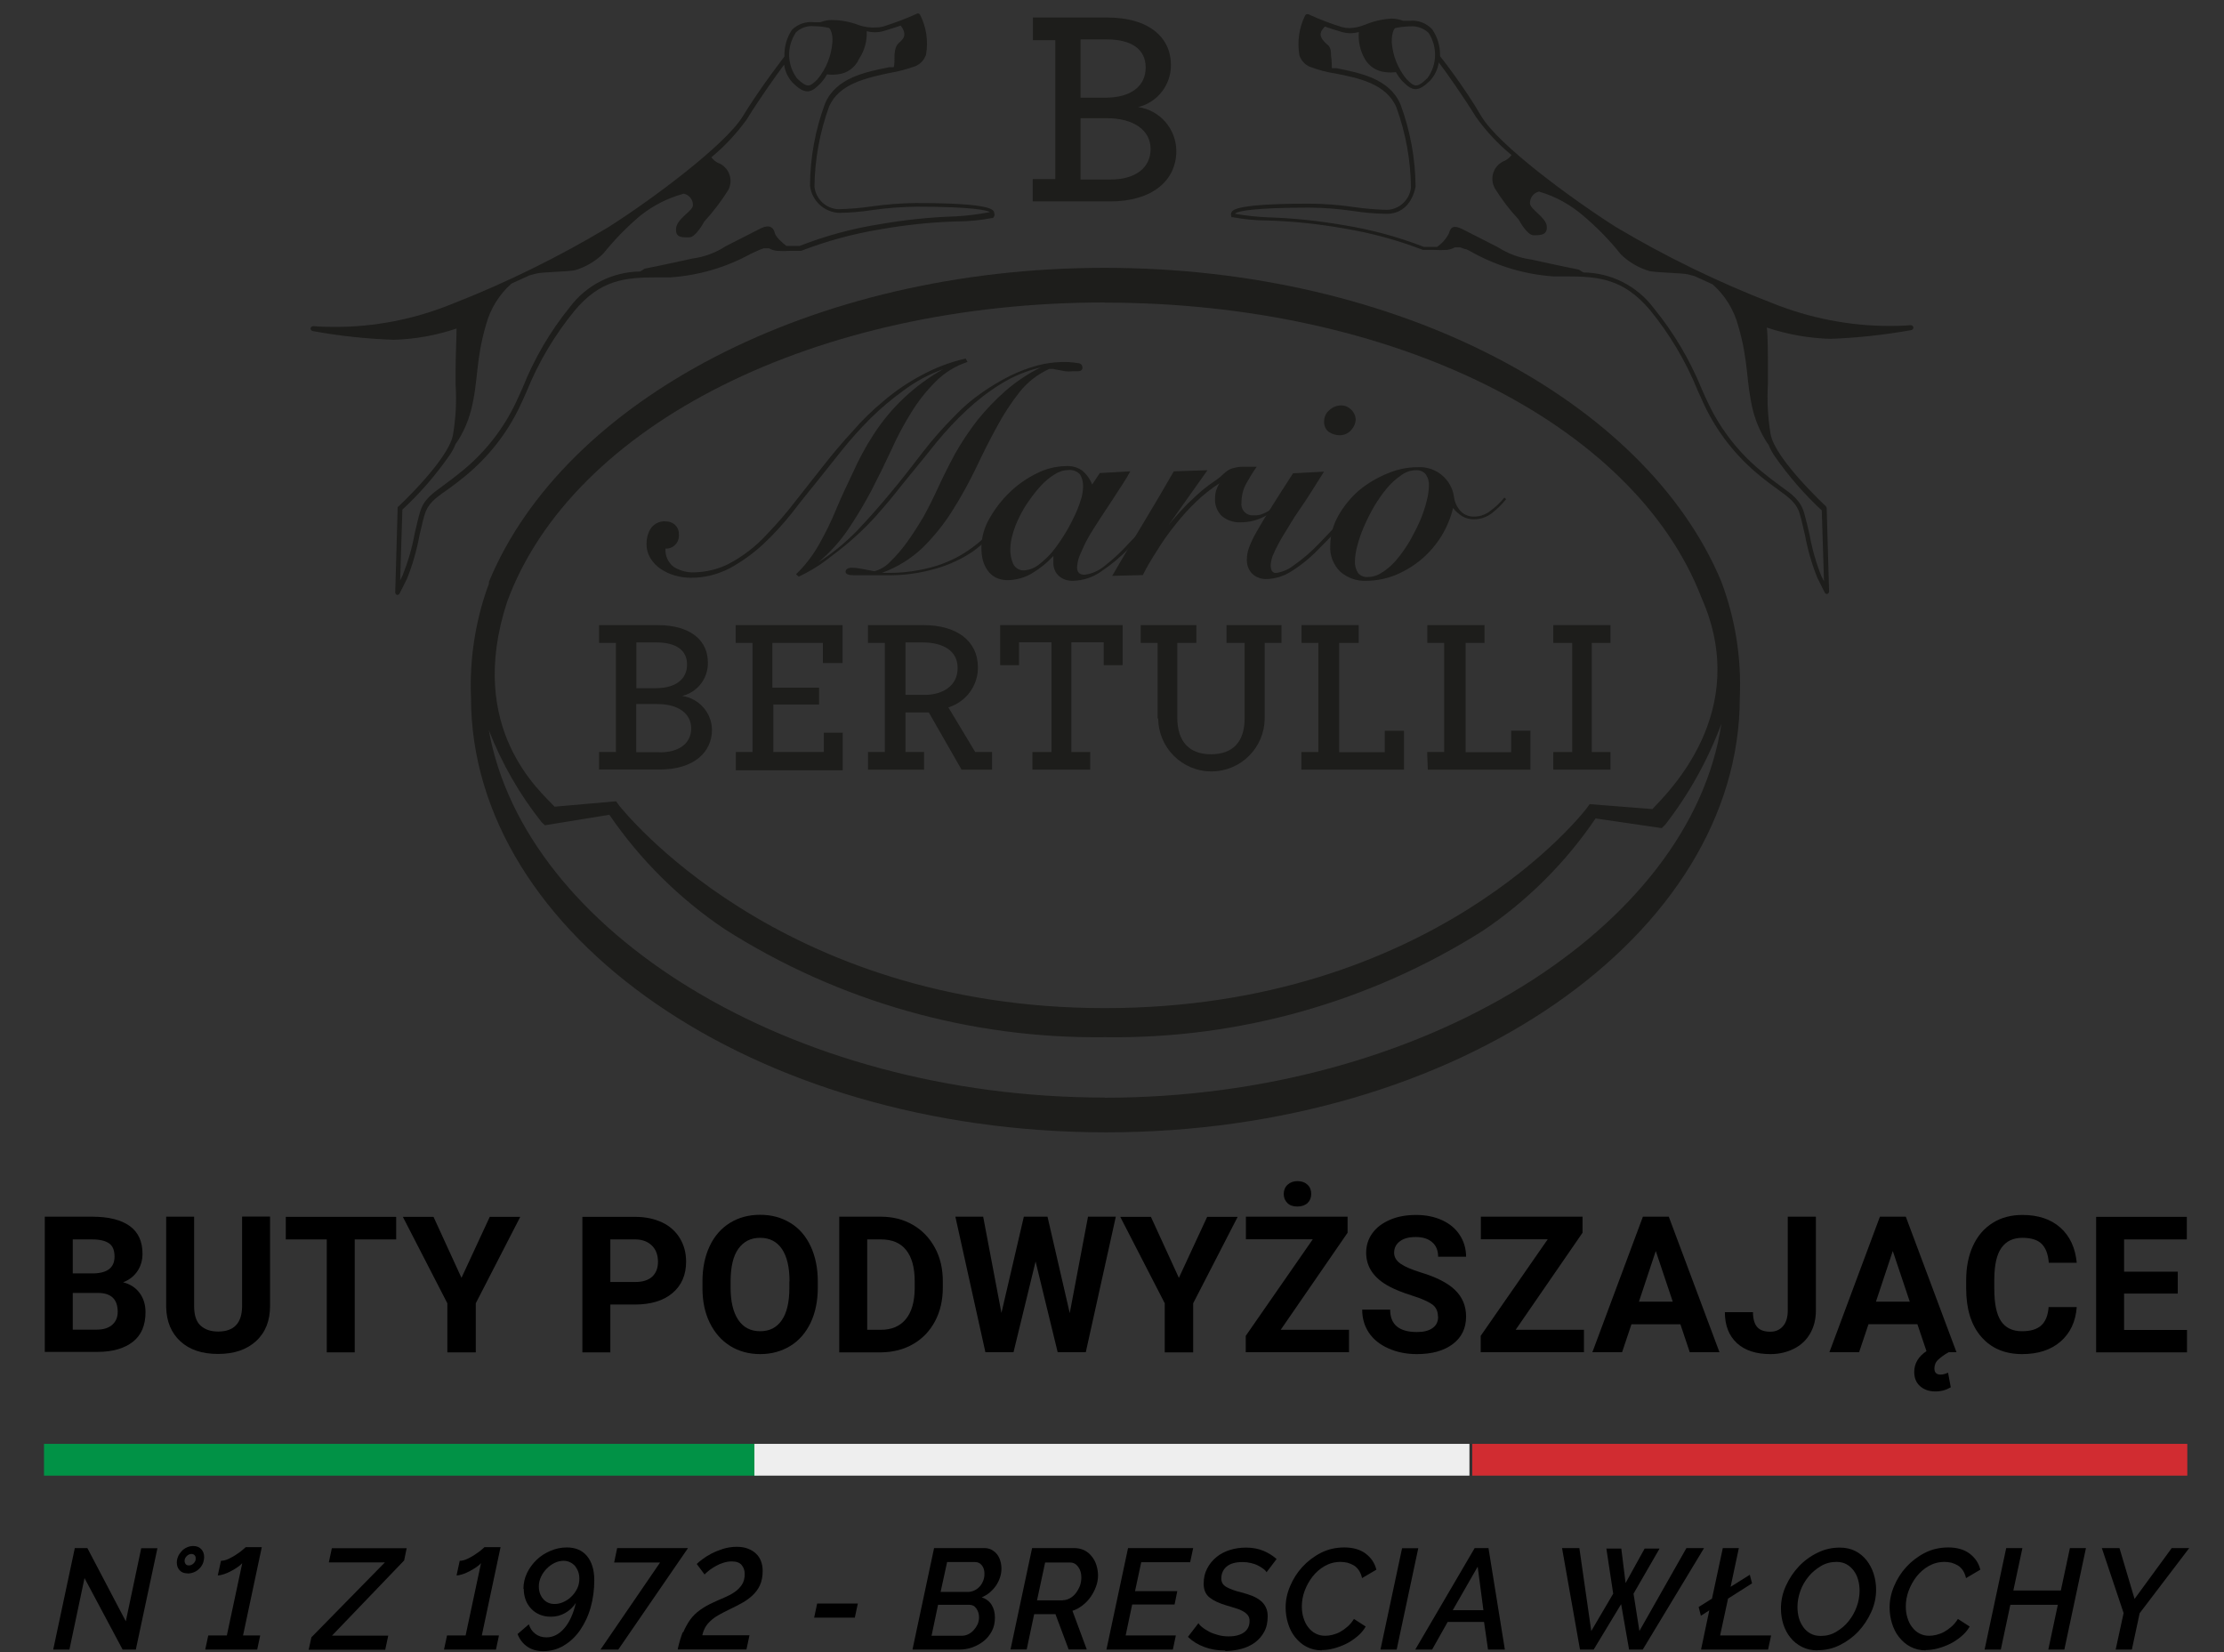 <?xml version="1.0" encoding="UTF-8"?><svg id="Calque_1" xmlns="http://www.w3.org/2000/svg" viewBox="0 0 140 104"><rect x="0" y="0" width="140" height="104" fill="#333333" stroke="none"/><defs><style>.cls-1{fill:#1d1d1b;}.cls-2{stroke:#019246;}.cls-2,.cls-3,.cls-4{fill:none;stroke-miterlimit:10;stroke-width:2px;}.cls-3{stroke:#d12c31;}.cls-4{stroke:#eee;}</style></defs><path class="cls-1" d="m62.58,13.35c-.07-.17-.27-.57-4.95-.57-.94.01-1.88.09-2.81.22-.67.1-1.35.15-2.04.17-.78-.03-1.42-.63-1.51-1.41.02-1.72.33-3.43.92-5.05.63-1.46,2.4-1.81,3.82-2.12.56-.09,1.1-.24,1.63-.43.31-.14.54-.39.65-.71.16-.86.02-1.75-.37-2.52-.04-.07-.13-.11-.2-.07-.69.32-1.4.58-2.12.81-.15.04-.31.06-.47.06h0c-.35.02-.7-.03-1.04-.14-.55-.21-1.14-.33-1.74-.33-.24,0-.48.05-.71.14h-.39c-.51-.06-1.03.11-1.4.48-.33.5-.49,1.08-.47,1.68,0,0-1.54,1.98-2.62,3.76-1.08,1.78-5.71,5.24-8.48,6.99-3.14,1.88-6.43,3.5-9.84,4.83-2.36.96-4.88,1.45-7.42,1.44-.8,0-1.29-.05-1.29-.05-.09,0-.16.05-.18.14,0,.08.05.15.13.17,1.69.31,3.4.49,5.11.55,1.35-.04,2.68-.28,3.95-.71,0,.51-.06,1.76-.06,2.67v.87c.07,1.06.01,2.13-.17,3.18-.31,1.58-3.45,4.51-3.48,4.53,0,.04,0,.08,0,.12l-.15,5.24c0,.07.04.14.12.16h0c.06,0,.12-.03.15-.08l.47-.94c.35-.87.61-1.78.78-2.7.12-.49.21-.94.32-1.3.2-.71.66-1.06,1.4-1.57.35-.25.74-.54,1.21-.93,1.44-1.19,2.6-2.67,3.4-4.36.15-.31.29-.63.43-.95.74-1.82,1.75-3.52,2.99-5.04,1.64-1.97,3.18-2.12,5.24-2.12h.82c1.76-.12,3.47-.62,5.01-1.46.24-.12.45-.21.59-.27l.27-.1h.33c.15.09.32.14.5.16.28.02.57.02.85,0h.67c1.61-.62,3.27-1.07,4.97-1.35,1.58-.28,3.18-.45,4.78-.5.75,0,1.5-.07,2.24-.21.02,0,.05,0,.07,0,.11-.08.15-.23.08-.35Zm-12.5-11.29c.31-.31.75-.46,1.19-.41.31,0,.62.04.92.11,0,0,.25.22.21.88-.06.86-.39,1.69-.94,2.35-.27.27-.43.39-.59.39s-.39-.14-.7-.45c-.63-.84-.66-1.99-.08-2.87Zm10.09,11.56c-1.62.05-3.24.22-4.83.5-1.71.27-3.39.73-5,1.36h-.84c-.25-.2-.68-.56-.74-.85s-.32-.52-.84-.27l-2.24,1.14c-.64.42-1.36.68-2.12.78-1.61.36-2.97.63-2.97.63l-.29.18c-1.74.02-3.37.84-4.42,2.23-1.25,1.54-2.26,3.27-2.99,5.11-.15.33-.29.65-.43.94-.78,1.64-1.92,3.09-3.32,4.24-.46.38-.85.67-1.19.92-.77.56-1.29.92-1.52,1.74-.11.37-.21.83-.33,1.33-.16.9-.42,1.78-.76,2.63l-.15.31.14-4.46c1.1-1.02,2.08-2.15,2.94-3.38.18-.25.33-.52.43-.81v.06c.05-.13.1-.26.14-.39-.03.11-.06.22-.11.33.42-.63.73-1.33.92-2.06.48-1.88.27-3.07.94-5.37.27-1.01.83-1.92,1.61-2.61l1.14-.52.42-.11c.41-.1,1.66-.1,2.4-.2.69-.2,1.31-.56,1.82-1.06.69-.86,1.47-1.66,2.31-2.37.81-.65,1.75-1.13,2.76-1.4.34.08.58.38.57.73,0,.36-1,.83-1.06,1.45s.41.57.83.57.94-.99.94-.99c.56-.61,1.07-1.28,1.51-1.98.32-.59.1-1.33-.49-1.65-.04-.02-.09-.05-.14-.06-.17-.08-.32-.21-.43-.36.84-.69,1.58-1.49,2.22-2.37.84-1.37,1.91-2.85,2.36-3.46.06.43.25.83.54,1.14.38.37.66.54.92.54h0c.3,0,.53-.21.82-.49.16-.18.31-.37.42-.58.22.03.44.03.66,0,.6-.05,1.12-.43,1.36-.98.34-.51.51-1.12.48-1.74.17.05.35.07.53.07h0c.19,0,.37-.03.55-.08.35-.11.71-.22,1.06-.34.13.17.36.53.13.84s-.47.27-.52,1c0,.36,0,.61-.05.78h-.28c-1.49.3-3.35.66-4.04,2.28-.62,1.66-.94,3.41-.95,5.18.11.94.88,1.66,1.82,1.71.71-.01,1.42-.07,2.12-.18.92-.13,1.85-.2,2.78-.21,3.55,0,4.41.23,4.61.34-.71.14-1.44.23-2.16.27Z"/><path class="cls-1" d="m77.51,13.67s.05,0,.07,0c.74.14,1.49.21,2.24.21,1.6.05,3.2.22,4.78.5,1.7.28,3.36.73,4.97,1.35h.67c.28.02.57.02.85,0,.17-.02.34-.07.49-.16h.34l.27.1c.15,0,.35.15.59.27,1.55.84,3.26,1.34,5.01,1.46h.84c2.02,0,3.59.16,5.24,2.12,1.24,1.52,2.25,3.22,2.99,5.04.15.33.29.65.43.95.8,1.68,1.96,3.17,3.4,4.36.47.39.86.68,1.21.93.74.54,1.2.86,1.4,1.57.11.36.2.82.32,1.3.17.92.43,1.83.78,2.7l.47.94c.03.05.09.09.15.08h0c.07-.02.12-.09.12-.16l-.15-5.24s-.02-.08-.05-.12c0,0-3.18-2.95-3.48-4.53-.18-1.05-.23-2.12-.17-3.18v-.87c0-.91,0-2.12-.07-2.67,1.29.43,2.63.67,3.99.71,1.71-.06,3.42-.25,5.11-.55.08-.02.13-.09.13-.17-.02-.09-.09-.14-.18-.14,0,0-.5.05-1.29.05-2.54,0-5.06-.49-7.42-1.44-3.41-1.32-6.7-2.92-9.84-4.79-2.76-1.75-7.42-5.17-8.48-6.99s-2.55-3.73-2.59-3.76c.02-.6-.15-1.19-.49-1.69-.37-.4-.9-.6-1.44-.54h-.39c-.23-.09-.47-.13-.71-.14-.58.03-1.16.16-1.7.39-.31.12-.63.2-.96.21h0c-.16,0-.31-.02-.47-.06-.72-.22-1.43-.49-2.12-.81-.08-.03-.17,0-.21.07-.39.78-.51,1.67-.36,2.52.11.32.34.58.65.71.53.2,1.08.35,1.63.43,1.42.28,3.18.63,3.82,2.12.59,1.62.9,3.32.92,5.05-.08.78-.72,1.38-1.51,1.41-.68-.02-1.36-.07-2.04-.17-.93-.14-1.87-.21-2.81-.22-4.69,0-4.88.4-4.95.57-.03.08-.03.17.01.24Zm12.33-8.74c-.31.31-.53.45-.7.45s-.33-.13-.59-.39c-.55-.66-.88-1.48-.94-2.34,0-.66.17-.85.21-.88.3-.07.61-.1.92-.11.44-.04.87.11,1.19.41.57.88.54,2.02-.08,2.86Zm-12.05,8.48c.2-.11,1.06-.34,4.61-.34.93,0,1.85.08,2.77.21.7.11,1.41.17,2.12.18,1.58,0,1.81-1.69,1.82-1.71-.01-1.77-.34-3.53-.95-5.18-.69-1.62-2.54-1.98-4.04-2.28h-.28c0-.17,0-.42-.05-.78,0-.73-.2-.57-.52-1s0-.67.13-.84c.32.12.68.23,1.06.34.18.05.36.08.55.08h0c.18,0,.36-.03.53-.07-.05.58.08,1.17.37,1.68.27.48.76.79,1.3.84.22.03.44.03.66,0,.12.21.26.41.42.58.29.28.52.49.82.49h0c.27,0,.54-.17.92-.54.29-.32.48-.72.54-1.14.46.6,1.53,2.12,2.36,3.46.63.88,1.38,1.68,2.22,2.37-.11.15-.26.28-.43.36-.63.25-.94.95-.69,1.58.02.05.04.09.06.14.44.71.94,1.37,1.51,1.98,0,0,.52.99.94.99s.88,0,.83-.57-1.06-1.06-1.06-1.45c0-.35.23-.65.57-.73,1.04.3,1.99.83,2.81,1.54.86.73,1.64,1.53,2.34,2.41.51.5,1.14.86,1.82,1.06.73.11,1.98.11,2.4.2l.42.11,1.14.52c.78.69,1.34,1.6,1.61,2.61.68,2.3.47,3.5.94,5.37.19.73.51,1.43.92,2.06-.04-.11-.08-.22-.11-.33.04.13.08.26.14.39v-.06c.11.29.25.56.43.81.86,1.23,1.84,2.36,2.94,3.38l.14,4.46-.16-.31c-.34-.85-.59-1.73-.75-2.63-.12-.5-.22-.95-.33-1.33-.23-.82-.74-1.18-1.52-1.74-.34-.25-.73-.54-1.19-.92-1.4-1.15-2.54-2.6-3.32-4.24-.15-.3-.29-.61-.43-.94-.75-1.84-1.77-3.56-3.03-5.1-1.05-1.39-2.68-2.21-4.42-2.23l-.29-.18s-1.36-.27-2.97-.63c-.76-.1-1.48-.37-2.12-.78l-2.24-1.14c-.52-.25-.73-.16-.84.27-.17.34-.43.63-.74.85h-.84c-1.62-.63-3.29-1.08-5-1.36-1.6-.28-3.21-.45-4.83-.5-.68-.03-1.36-.1-2.04-.22v-.02Z"/><path class="cls-1" d="m37.71,47.34h1.06v-6.87h-1.06v-1.12h3.67c2.21,0,3.18,1.06,3.18,2.34.03,1-.65,1.89-1.62,2.12,1.06.15,1.86,1.05,1.88,2.12,0,1.46-1.19,2.51-3.28,2.51h-3.83v-1.1Zm3.57-4.02c1.29,0,1.97-.59,1.97-1.49s-.69-1.39-1.93-1.39h-1.26v2.88h1.22Zm.25,4.04c1.24,0,1.98-.58,1.98-1.51s-.81-1.53-2.12-1.53h-1.34v3.03h1.47Z"/><path class="cls-1" d="m46.31,47.34h1.06v-6.87h-1.06v-1.12h6.73v2.39h-1.24v-1.27h-3.18v2.82h2.94v1.06h-2.88v2.99h3.18v-1.22h1.19v2.37h-6.73v-1.14Z"/><path class="cls-1" d="m54.64,47.34h1.06v-6.87h-1.06v-1.12h3.49c2.05,0,3.43.95,3.43,2.68,0,1.15-.76,2.16-1.86,2.5l1.69,2.81h1.06v1.11h-1.92l-2.06-3.6h-1.47v2.49h1.17v1.11h-3.53v-1.11Zm5.64-5.3c0-1.06-.88-1.6-2.22-1.6h-1.06v3.3h1.06c1.25.05,2.22-.56,2.22-1.66v-.03Z"/><path class="cls-1" d="m65,47.34h1.19v-6.91h-2.04v1.44h-1.19v-2.52h7.71v2.52h-1.19v-1.44h-2.04v6.91h1.19v1.11h-3.64v-1.11Z"/><path class="cls-1" d="m72.87,45.24v-4.77h-1.06v-1.12h3.5v1.12h-1.2v4.7c0,1.54.78,2.31,2.12,2.31s2.12-.74,2.12-2.27v-4.74h-1.14v-1.12h3.46v1.12h-1.06v4.74c0,1.85-1.5,3.35-3.35,3.35-1.85,0-3.35-1.5-3.35-3.35h0s-.03.03-.03.03Z"/><path class="cls-1" d="m81.93,47.34h1.06v-6.87h-1.06v-1.12h3.6v1.12h-1.23v6.88h2.87v-1.35h1.21v2.45h-6.46v-1.11Z"/><path class="cls-1" d="m89.85,47.34h1.06v-6.87h-1.06v-1.12h3.6v1.12h-1.19v6.88h2.87v-1.35h1.21v2.45h-6.46l-.04-1.11Z"/><path class="cls-1" d="m97.78,47.34h1.19v-6.87h-1.19v-1.12h3.6v1.12h-1.18v6.87h1.18v1.11h-3.6v-1.11Z"/><path class="cls-1" d="m65.02,11.27h1.41V2.53h-1.41v-1.43h4.64c2.8,0,4.05,1.36,4.05,2.98.01,1.26-.84,2.36-2.06,2.66,1.37.2,2.39,1.37,2.4,2.76,0,1.87-1.52,3.18-4.18,3.18h-4.86v-1.4Zm4.55-5.12c1.66,0,2.55-.75,2.55-1.9s-.88-1.77-2.47-1.77h-1.63v3.67h1.55Zm.34,5.15c1.57,0,2.52-.74,2.52-1.92s-1.06-1.94-2.76-1.94h-1.65v3.86h1.89Z"/><path class="cls-1" d="m60.89,22.79c-.76.25-1.45.68-2.01,1.25-.58.58-1.09,1.23-1.52,1.93-.47.76-.89,1.54-1.25,2.35-.39.84-.8,1.68-1.23,2.51-.44.84-.93,1.66-1.46,2.45-.53.79-1.18,1.51-1.91,2.12h0c.9-.57,1.72-1.25,2.46-2.01.73-.77,1.43-1.57,2.12-2.4s1.34-1.66,1.97-2.49c.63-.82,1.31-1.59,2.04-2.32.52-.55,1.1-1.04,1.72-1.47.57-.4,1.16-.75,1.78-1.06.55-.27,1.13-.49,1.73-.65.49-.13,1-.2,1.51-.21.34-.01.68.01,1.01.07.19,0,.29.14.29.28s-.08.21-.24.23h-.39c-.15.02-.3.02-.46,0l-.42-.08c-.12-.01-.23-.04-.34-.07h-.23c-.73.33-1.38.83-1.88,1.46-.55.7-1.03,1.44-1.45,2.23-.46.83-.89,1.71-1.33,2.63-.44.91-.93,1.79-1.47,2.64-.52.83-1.14,1.59-1.83,2.28-.74.71-1.62,1.25-2.58,1.6h.17c1.11.03,2.22-.12,3.29-.45.81-.26,1.57-.65,2.25-1.16.59-.43,1.11-.94,1.55-1.52.41-.56.78-1.06,1.12-1.62l.15.1c-.36.61-.76,1.2-1.2,1.77-.47.59-1.02,1.11-1.63,1.55-.7.47-1.48.83-2.29,1.06-1.03.3-2.1.45-3.18.42h-.55c-.15,0-.3,0-.45,0-.14,0-.28,0-.41,0h-.61c-.33,0-.5-.07-.5-.22s.13-.25.39-.25c.21,0,.43.03.64.07l.78.15c.38-.1.72-.31.99-.59.39-.38.74-.79,1.06-1.23.38-.53.73-1.08,1.06-1.64.33-.6.63-1.21.9-1.8s.67-1.39,1.06-2.12c.42-.74.89-1.45,1.41-2.12.54-.67,1.13-1.29,1.78-1.86.67-.58,1.41-1.08,2.21-1.47h0c-.9.21-1.76.57-2.54,1.06-.76.47-1.47,1.02-2.12,1.63-.67.62-1.29,1.29-1.87,1.99-.57.71-1.14,1.42-1.72,2.12s-1.14,1.45-1.74,2.12c-.58.69-1.22,1.34-1.9,1.93-.5.45-1.06.86-1.58,1.26-.55.42-1.14.77-1.76,1.06l-.17-.15c.57-.55,1.06-1.19,1.45-1.88.39-.69.75-1.42,1.06-2.17s.68-1.54,1.06-2.33c.36-.81.78-1.6,1.26-2.34,1.1-1.74,2.63-3.18,4.43-4.19h0c-.89.32-1.73.77-2.49,1.34-.75.54-1.46,1.14-2.12,1.79-.62.63-1.22,1.29-1.77,1.98l-1.53,1.92c-.51.63-1.06,1.3-1.6,2.01-.56.71-1.17,1.37-1.82,1.98-.64.59-1.35,1.1-2.12,1.52-.76.39-1.6.6-2.45.59-.33,0-.66-.05-.98-.14-.32-.09-.62-.23-.89-.41-.26-.17-.48-.4-.65-.67-.17-.28-.26-.6-.25-.93,0-.35.09-.7.29-.99.22-.28.56-.44.91-.41.22,0,.43.07.59.22.16.15.25.36.24.58.06.44-.25.85-.69.91-.05,0-.1,0-.15,0-.03.46.17.9.54,1.17.39.23.83.35,1.28.33.74-.02,1.47-.19,2.13-.52.92-.48,1.75-1.12,2.45-1.89.64-.67,1.25-1.37,1.82-2.12l1.75-2.22c.58-.74,1.19-1.46,1.8-2.12.61-.71,1.28-1.36,2-1.95.72-.61,1.5-1.14,2.33-1.58.88-.48,1.82-.84,2.8-1.06l.11.21Z"/><path class="cls-1" d="m69.21,29.78l1.94-.11c-.15.28-.31.55-.49.82l-.69,1.06c-.25.37-.5.75-.75,1.14s-.5.77-.71,1.14c-.19.34-.36.7-.51,1.06-.12.26-.18.53-.2.82,0,.32.16.47.48.47.44-.06.86-.24,1.21-.52.57-.44,1.1-.93,1.58-1.47.23-.23.48-.49.72-.76s.48-.54.7-.82l.61-.74c.18-.23.34-.42.45-.57l.13.07c-.32.43-.69.92-1.06,1.45-.48.59-1,1.16-1.55,1.69-.53.55-1.12,1.04-1.76,1.47-.51.36-1.11.56-1.74.58-.34.02-.68-.09-.93-.32-.21-.2-.32-.47-.33-.75,0-.09,0-.18,0-.28,0-.07,0-.14,0-.21h0c-.38.41-.82.77-1.3,1.06-.47.3-1.02.45-1.58.46-.26,0-.53-.05-.76-.17-.2-.11-.38-.26-.51-.46-.14-.2-.24-.42-.3-.66-.06-.25-.08-.51-.08-.76,0-.64.18-1.27.5-1.82.34-.61.77-1.17,1.27-1.65.5-.49,1.08-.89,1.71-1.2.56-.29,1.17-.44,1.8-.46.37-.03.75.06,1.06.28.28.23.5.54.63.88l.48-.72Zm-5.43,5.72c.14.28.44.44.75.4.3-.03.59-.15.83-.33.3-.23.58-.49.83-.77.28-.34.53-.69.76-1.06.24-.37.45-.76.64-1.16.17-.34.32-.7.43-1.06.1-.28.15-.57.16-.87.01-.27-.05-.55-.19-.78-.18-.21-.46-.31-.73-.28-.31,0-.61.1-.87.27-.31.19-.59.42-.84.69-.28.3-.53.62-.76.95-.24.33-.45.69-.63,1.06-.17.34-.31.7-.41,1.06-.09.29-.14.59-.15.89-.02.34.05.68.18.99Z"/><path class="cls-1" d="m70.01,36.25c.63-1.06,1.27-2.18,1.93-3.27s1.3-2.18,1.95-3.31l2.12-.07-2.47,3.48h0c.39-.49.82-.96,1.26-1.41.37-.35.69-.65.96-.87.22-.18.45-.35.69-.51.14-.09.28-.2.41-.31.12-.12.24-.23.38-.33.13-.09.27-.16.42-.19.19-.05.39-.08.58-.08h.87c-.24.34-.46.7-.66,1.06-.2.36-.3.77-.3,1.19-.06.39.21.75.6.81.07,0,.14,0,.21,0,.2.01.39-.03.57-.11.17-.07.33-.16.48-.28.15-.12.3-.23.43-.36s.27-.25.37-.37l.07.1c-.34.43-.76.79-1.23,1.06-.48.27-1.01.4-1.56.4-.42.02-.84-.12-1.17-.39-.31-.3-.47-.72-.43-1.16,0-.32.1-.64.28-.91h0c-.53.34-1.03.73-1.48,1.17-.47.45-.91.94-1.31,1.45-.41.5-.78,1.03-1.12,1.58-.35.54-.66,1.06-.92,1.58l-1.94.05Z"/><path class="cls-1" d="m83.35,29.68c-.58.92-1.06,1.71-1.52,2.36s-.76,1.21-1.06,1.68c-.22.36-.42.74-.59,1.12-.11.23-.17.47-.19.72,0,.13.02.26.07.37.06.09.15.14.25.14.38-.05.75-.2,1.06-.43.62-.43,1.19-.92,1.71-1.47l.81-.85.74-.82.61-.71.43-.51.17.12c-.15.2-.33.42-.55.68l-.7.81-.76.84-.77.78c-.55.58-1.17,1.09-1.86,1.51-.43.26-.93.41-1.43.43-.35.02-.7-.1-.95-.34-.23-.24-.34-.55-.33-.88,0-.26.05-.53.14-.77.13-.34.29-.68.48-1,.22-.4.52-.89.89-1.48s.84-1.33,1.4-2.19l1.95-.1Zm1.71-3.89c.17.16.27.38.28.61-.01.26-.12.5-.3.69-.17.19-.42.3-.68.31-.25,0-.5-.07-.71-.21-.2-.15-.31-.39-.3-.65,0-.28.11-.54.33-.72.2-.19.47-.3.75-.3.24,0,.46.1.63.27Z"/><path class="cls-1" d="m94.81,31.42c-.26.33-.56.62-.89.88-.32.25-.72.39-1.13.39-.26,0-.52-.06-.74-.19-.22-.14-.42-.31-.58-.52-.15.62-.4,1.22-.73,1.76-.34.55-.76,1.04-1.25,1.46-.49.41-1.03.74-1.62.99-.59.24-1.23.37-1.87.37-.61.03-1.2-.19-1.65-.59-.42-.43-.65-1.01-.61-1.61,0-.67.18-1.32.51-1.9.34-.6.78-1.14,1.3-1.59.53-.44,1.14-.8,1.78-1.06.6-.26,1.25-.4,1.91-.4,1.13-.07,2.13.74,2.29,1.87.04.34.19.65.42.9.22.23.53.35.85.34.34,0,.67-.11.95-.31.35-.25.68-.55.95-.89l.12.11Zm-7.76,4.59c.34-.23.64-.5.9-.82.3-.36.56-.74.8-1.14.23-.42.46-.85.64-1.27.17-.39.31-.8.41-1.21.09-.32.14-.65.15-.98.02-.25-.05-.51-.19-.72-.15-.19-.39-.29-.63-.27-.34,0-.66.12-.93.32-.34.23-.64.51-.9.82-.3.36-.56.74-.8,1.14-.24.41-.45.84-.64,1.27-.17.39-.31.8-.42,1.21-.09.32-.14.65-.15.98-.01.26.06.51.2.73.15.18.39.28.63.25.34,0,.66-.12.93-.32Z"/><path class="cls-1" d="m108.34,36.57h0c-4.76-11.34-20.31-19.71-38.8-19.71s-34.05,8.38-38.76,19.76h0c0,.1,0,.19-.07.3-.8,2.24-1.16,4.62-1.06,7,0,14.92,17.77,27.36,39.98,27.36s39.89-12.45,39.89-27.37c.11-2.5-.29-5-1.18-7.34Zm-38.8-17.52c18.1,0,33.33,7.58,37.57,18.58,3.18,7.18-2.12,12.26-3.09,13.3l-3.95-.31-.22.3c-.1.13-9.65,12.54-30.3,12.54s-30.46-12.64-30.55-12.72l-.22-.3-3.87.34c-.88-.96-5.6-4.9-2.99-12.89,4.1-11.16,19.42-18.85,37.62-18.85Zm0,50.04c-19.81,0-36.52-10.47-38.77-23.13.81,2.08,1.93,4.04,3.32,5.79l.21.2,4.06-.66c1.94,2.84,4.41,5.28,7.26,7.2,7.15,4.55,15.47,6.91,23.94,6.8,8.4.12,16.66-2.2,23.77-6.69,2.8-1.88,5.22-4.29,7.11-7.08l4.17.61.21-.21c1.5-1.93,2.69-4.07,3.54-6.36-1.92,12.84-18.78,23.54-38.82,23.54Z"/><path d="m4.71,97.45h.79l2.42,4.61.97-4.6h1.02l-1.36,6.38h-.83l-2.4-4.5-.95,4.5h-1.02l1.36-6.39Z"/><path d="m11.79,99.04c-.2,0-.36-.06-.48-.19s-.18-.29-.18-.49c0-.13.03-.26.08-.38.05-.12.13-.23.22-.33s.2-.18.33-.24c.13-.06.26-.09.41-.09.21,0,.38.07.5.2.12.13.18.29.18.49,0,.14-.03.28-.08.41-.06.13-.13.24-.23.33-.09.09-.2.17-.33.22s-.26.08-.41.08Zm.11-.5c.1,0,.2-.04.29-.13s.13-.18.13-.3c0-.09-.02-.16-.07-.21s-.11-.08-.2-.08c-.1,0-.2.04-.29.13s-.14.18-.14.29c0,.09.02.16.07.22s.11.08.2.08Z"/><path d="m13.11,102.95h1.17l.97-4.55c-.06.07-.15.15-.28.24s-.26.17-.41.25c-.15.08-.3.15-.45.2-.15.05-.29.08-.4.08l.2-.92c.15,0,.32-.04.5-.13s.35-.18.5-.29c.16-.1.29-.2.39-.29.1-.09.16-.14.17-.15h1.01l-1.18,5.56h1.08l-.19.89h-3.27l.19-.89Z"/><path d="m19.6,103.07l4.63-4.72h-3.53l.19-.89h4.71l-.16.77-4.54,4.73h3.54l-.19.89h-4.82l.17-.77Z"/><path d="m28.14,102.95h1.17l.97-4.55c-.06.07-.15.15-.28.24s-.26.17-.41.25c-.15.08-.3.15-.45.2-.15.05-.29.08-.4.08l.2-.92c.15,0,.32-.04.5-.13s.35-.18.5-.29c.16-.1.29-.2.39-.29.1-.09.16-.14.17-.15h1.01l-1.18,5.56h1.08l-.19.89h-3.27l.19-.89Z"/><path d="m32.95,100.01c0-.35.08-.69.23-1,.15-.31.36-.59.61-.83.25-.24.54-.42.87-.56.33-.14.67-.21,1.02-.21.55,0,.97.18,1.27.54.3.36.46.87.46,1.53,0,.6-.08,1.17-.23,1.71s-.38,1.01-.66,1.42-.62.73-1.02.97c-.39.24-.83.36-1.3.36-.39,0-.72-.09-1-.28-.28-.19-.49-.46-.62-.8l.71-.61c.08.25.21.45.41.6.2.15.43.22.7.22.42,0,.79-.19,1.12-.57s.57-.91.73-1.6c-.17.27-.4.48-.68.64-.28.16-.58.23-.89.23-.26,0-.49-.04-.7-.13s-.39-.21-.54-.37c-.15-.16-.27-.34-.35-.56-.08-.22-.12-.45-.12-.69Zm2.54-1.76c-.19,0-.38.04-.57.13-.19.09-.35.21-.5.36-.15.15-.27.32-.36.51-.09.2-.14.4-.14.61,0,.31.09.58.27.79.18.21.42.32.72.32.19,0,.38-.04.57-.13.19-.09.36-.2.5-.35.15-.14.26-.31.36-.5.09-.19.13-.4.13-.61,0-.16-.02-.3-.07-.44-.05-.14-.12-.25-.2-.36-.09-.1-.19-.18-.32-.24-.12-.06-.26-.09-.41-.09Z"/><path d="m41.56,98.36h-2.9l.19-.91h4.46l-4.39,6.39h-1.12l3.75-5.48Z"/><path d="m43.01,102.75c.13-.31.28-.57.45-.81.17-.23.38-.43.62-.6.24-.17.51-.33.83-.47.23-.11.47-.21.7-.31.23-.1.45-.21.63-.34.19-.13.34-.28.46-.46s.18-.41.18-.68c0-.23-.07-.42-.2-.57s-.34-.22-.62-.22c-.17,0-.34.03-.51.08s-.33.12-.47.2c-.15.08-.28.17-.41.26-.12.1-.23.19-.32.28l-.49-.66c.08-.08.2-.18.36-.3s.35-.24.56-.35.46-.21.73-.3c.27-.08.56-.13.86-.13.28,0,.52.04.72.12.2.08.37.18.51.32.14.13.24.29.31.48.07.19.1.39.1.6,0,.35-.06.65-.17.89-.11.25-.27.46-.46.64-.19.18-.41.34-.66.48-.25.14-.51.27-.78.4-.27.13-.5.25-.71.37s-.37.24-.51.37c-.14.13-.25.27-.33.41-.08.15-.14.31-.18.49h2.97l-.19.89h-4.33c.09-.42.2-.78.32-1.09Z"/><path d="m51.25,101.83l.19-.89h2.56l-.19.89h-2.57Z"/><path d="m58.8,97.45h3.16c.18,0,.34.04.47.11.13.08.25.17.34.29.09.12.16.26.2.41.05.16.07.32.07.49,0,.19-.03.37-.09.55-.06.18-.14.35-.25.51-.11.16-.24.3-.39.43-.15.13-.32.23-.51.31.27.09.48.25.62.47.14.23.21.49.21.81s-.06.59-.19.84-.3.46-.51.63-.45.3-.72.4-.56.14-.85.14h-2.92l1.36-6.39Zm1.74,5.52c.14,0,.27-.03.4-.09.13-.06.25-.15.35-.26.1-.11.18-.23.25-.37.06-.14.09-.29.09-.45,0-.21-.06-.39-.17-.55-.11-.16-.26-.23-.45-.23h-1.96l-.41,1.95h1.89Zm.4-2.76c.13,0,.26-.03.39-.09.13-.06.24-.14.33-.24.1-.1.17-.22.23-.37.06-.14.08-.29.08-.45,0-.21-.05-.38-.16-.52-.11-.14-.25-.21-.42-.21h-1.77l-.41,1.88h1.72Z"/><path d="m63.61,103.84l1.36-6.39h2.66c.23,0,.44.05.63.14.19.1.34.22.47.39.13.16.23.35.29.55s.1.42.1.64c0,.24-.04.48-.13.71-.08.23-.2.45-.34.65-.14.2-.31.38-.51.53-.19.15-.41.27-.63.34l.9,2.43h-1.14l-.83-2.22h-1.34l-.47,2.22h-1.02Zm3.3-3.11c.15,0,.29-.04.44-.12.14-.08.27-.19.37-.32s.19-.29.26-.46c.06-.17.09-.35.09-.53,0-.27-.07-.5-.2-.67-.13-.18-.3-.27-.5-.27h-1.58l-.51,2.38h1.63Z"/><path d="m71.02,97.45h4.09l-.19.89h-3.08l-.39,1.82h2.66l-.17.84h-2.67l-.41,1.95h3.16l-.19.89h-4.18l1.36-6.39Z"/><path d="m77.12,103.9c-.46,0-.9-.07-1.3-.22-.41-.15-.75-.36-1.04-.64l.66-.86c.05.08.13.17.25.26.12.1.26.18.42.27s.35.15.56.21c.21.06.43.09.66.09.43,0,.76-.09.99-.26.23-.17.34-.41.34-.72,0-.13-.03-.24-.1-.34-.07-.09-.17-.18-.29-.25-.12-.07-.27-.14-.45-.19-.18-.06-.37-.12-.59-.18-.48-.14-.84-.31-1.09-.51-.25-.2-.37-.49-.37-.86s.07-.68.22-.96c.14-.28.34-.52.58-.72.24-.2.53-.35.85-.45.32-.1.66-.15,1.02-.15.41,0,.78.07,1.11.21.32.14.59.31.81.51l-.63.83c-.04-.07-.1-.14-.2-.21s-.21-.15-.34-.21c-.13-.07-.28-.12-.45-.16-.17-.04-.34-.06-.52-.06-.46,0-.79.1-1.01.29-.22.19-.33.45-.33.75,0,.12.03.22.08.31.05.08.14.16.24.22.11.06.24.12.4.18s.34.11.55.16c.25.07.48.14.68.22s.37.18.52.3c.14.11.25.25.33.41s.12.35.12.57c0,.38-.07.71-.22.98-.15.28-.35.5-.59.68-.25.18-.53.31-.86.4-.32.08-.66.13-1,.13Z"/><path d="m83.21,103.89c-.36,0-.68-.08-.97-.23-.29-.15-.52-.36-.72-.61s-.34-.54-.44-.86c-.1-.32-.15-.66-.15-1.01,0-.44.09-.88.28-1.33.19-.45.44-.85.77-1.21s.72-.66,1.17-.89c.45-.23.95-.34,1.48-.34s1,.13,1.34.39.57.59.67,1.01l-.9.53c-.04-.19-.11-.35-.2-.49-.09-.13-.2-.24-.32-.31s-.26-.13-.4-.17c-.14-.03-.29-.05-.43-.05-.37,0-.7.09-1,.26s-.56.4-.77.67c-.21.27-.38.58-.5.91-.12.33-.17.65-.17.96,0,.25.03.49.1.71.07.23.16.42.29.59s.28.31.46.4c.18.1.39.15.62.15.14,0,.3-.02.46-.06s.33-.1.49-.19c.16-.09.31-.2.46-.33.15-.13.28-.29.4-.48l.74.48c-.14.24-.32.45-.54.63-.22.18-.45.34-.7.46s-.51.22-.78.29c-.27.07-.52.1-.76.1Z"/><path d="m88.26,97.46h1.02l-1.36,6.38h-1.02l1.36-6.38Z"/><path d="m92.81,97.45h.89l1.03,6.39h-1.06l-.25-1.74h-2.29l-.98,1.74h-1.06l3.74-6.39Zm.57,3.91l-.36-2.74-1.57,2.74h1.93Z"/><path d="m98.33,97.45h1.09l.75,5.22,1.38-2.35-.43-2.84h.94l.27,2.17,1.2-2.17h.94l-1.64,2.84.37,2.35,2.96-5.22h1.11l-3.86,6.39h-.86l-.5-2.86-1.73,2.86h-.86l-1.13-6.39Z"/><path d="m106.93,101.16l.84-.53.68-3.18h1.01l-.52,2.44,1.21-.76.14.54-1.51.96-.5,2.32h3.21l-.19.89h-4.22l.52-2.47-.53.34-.14-.55Z"/><path d="m114.42,103.89c-.37,0-.7-.07-.99-.22-.29-.15-.53-.34-.72-.58-.2-.24-.34-.52-.45-.84-.1-.32-.15-.65-.15-1,0-.49.1-.96.31-1.42s.48-.87.82-1.23.74-.65,1.18-.86c.44-.22.91-.32,1.39-.32.37,0,.7.07.99.22s.52.35.71.59c.19.25.34.53.44.85.1.32.15.65.15.99,0,.48-.1.95-.31,1.41s-.48.87-.81,1.22c-.34.36-.73.64-1.17.86-.44.22-.91.32-1.39.32Zm.2-.91c.35,0,.67-.08.97-.26s.56-.39.78-.67c.22-.27.39-.58.51-.91s.18-.67.18-1c0-.24-.03-.47-.09-.69-.06-.22-.16-.42-.28-.58s-.27-.3-.45-.4c-.18-.1-.39-.15-.63-.15-.35,0-.68.08-.98.26s-.56.39-.78.66c-.22.27-.4.57-.52.91-.12.34-.18.67-.18,1,0,.25.03.48.09.7.06.22.16.41.28.58.12.17.27.3.45.4.18.1.4.15.64.15Z"/><path d="m121.23,103.89c-.36,0-.68-.08-.97-.23-.29-.15-.52-.36-.72-.61s-.34-.54-.44-.86c-.1-.32-.15-.66-.15-1.01,0-.44.09-.88.28-1.33.19-.45.44-.85.77-1.21s.72-.66,1.17-.89c.45-.23.95-.34,1.48-.34s1,.13,1.34.39.57.59.67,1.01l-.9.53c-.04-.19-.11-.35-.2-.49-.09-.13-.2-.24-.32-.31s-.26-.13-.4-.17c-.14-.03-.29-.05-.43-.05-.37,0-.7.09-1,.26s-.56.4-.77.67c-.21.27-.38.58-.5.91-.12.33-.17.65-.17.96,0,.25.03.49.1.71.07.23.16.42.29.59s.28.31.46.4c.18.1.39.15.62.15.14,0,.3-.02.46-.06s.33-.1.49-.19c.16-.09.31-.2.46-.33.15-.13.28-.29.4-.48l.74.48c-.14.24-.32.45-.54.63-.22.18-.45.34-.7.46s-.51.22-.78.29c-.27.07-.52.1-.76.1Z"/><path d="m126.29,97.45h1.02l-.57,2.67h2.99l.57-2.67h1.01l-1.36,6.39h-1.01l.6-2.82h-2.99l-.6,2.82h-1.02l1.36-6.39Z"/><path d="m133.68,101.54l-1.37-4.09h1.11l.95,3.2,2.34-3.2h1.1l-3.12,4.1-.49,2.29h-1.02l.5-2.3Z"/><path d="m2.82,85.12v-8.53h2.99c1.04,0,1.82.2,2.36.59s.8.98.8,1.74c0,.42-.11.79-.32,1.1s-.51.55-.9.7c.44.11.78.33,1.03.66s.38.74.38,1.22c0,.82-.26,1.44-.79,1.86s-1.27.64-2.24.64h-3.32Zm1.76-4.96h1.3c.89-.02,1.33-.37,1.33-1.06,0-.39-.11-.67-.34-.83s-.58-.25-1.06-.25h-1.23v2.15Zm0,1.24v2.3h1.51c.41,0,.74-.1.97-.3s.35-.47.35-.82c0-.78-.4-1.18-1.21-1.19h-1.61Z"/><path d="m17,76.59v5.62c0,.93-.29,1.67-.88,2.21s-1.38.81-2.39.81-1.79-.26-2.37-.79-.88-1.25-.9-2.17v-5.68h1.76v5.63c0,.56.13.97.4,1.22s.64.38,1.11.38c.99,0,1.49-.52,1.51-1.56v-5.68h1.76Z"/><path d="m24.94,78.02h-2.61v7.11h-1.76v-7.11h-2.58v-1.42h6.95v1.42Z"/><path d="m29.05,80.44l1.78-3.84h1.92l-2.8,5.44v3.09h-1.79v-3.09l-2.8-5.44h1.93l1.76,3.84Z"/><path d="m38.42,82.12v3.01h-1.76v-8.53h3.33c.64,0,1.2.12,1.69.35s.86.57,1.12,1,.39.92.39,1.47c0,.84-.29,1.5-.86,1.98s-1.36.72-2.38.72h-1.54Zm0-1.42h1.57c.46,0,.82-.11,1.06-.33s.37-.53.37-.94-.12-.76-.37-1.01-.59-.39-1.02-.4h-1.61v2.68Z"/><path d="m51.48,81.05c0,.84-.15,1.58-.45,2.21s-.72,1.12-1.27,1.46-1.19.52-1.9.52-1.34-.17-1.89-.51-.98-.83-1.29-1.46-.46-1.36-.46-2.18v-.42c0-.84.15-1.58.45-2.22s.73-1.13,1.28-1.47,1.18-.51,1.9-.51,1.34.17,1.9.51.98.83,1.28,1.47.45,1.38.45,2.21v.38Zm-1.78-.39c0-.89-.16-1.57-.48-2.04s-.78-.7-1.37-.7-1.04.23-1.37.69-.48,1.13-.49,2.02v.42c0,.87.16,1.55.48,2.03s.78.72,1.38.72,1.04-.23,1.36-.69.48-1.14.48-2.02v-.42Z"/><path d="m52.83,85.12v-8.53h2.62c.75,0,1.42.17,2.01.51s1.05.82,1.39,1.44.5,1.33.5,2.12v.39c0,.79-.16,1.5-.49,2.12s-.79,1.1-1.38,1.44-1.26.51-2.01.52h-2.64Zm1.76-7.11v5.7h.85c.69,0,1.21-.22,1.58-.67s.55-1.09.56-1.93v-.45c0-.87-.18-1.52-.54-1.97s-.88-.67-1.58-.67h-.87Z"/><path d="m67.34,82.66l1.15-6.07h1.75l-1.89,8.53h-1.77l-1.39-5.71-1.39,5.71h-1.77l-1.89-8.53h1.75l1.15,6.06,1.41-6.06h1.49l1.4,6.07Z"/><path d="m74.21,80.44l1.78-3.84h1.92l-2.8,5.44v3.09h-1.79v-3.09l-2.8-5.44h1.93l1.76,3.84Z"/><path d="m80.62,83.71h4.3v1.41h-6.5v-1.03l4.22-6.08h-4.21v-1.42h6.4v1.01l-4.21,6.11Zm1.05-9.36c.27,0,.48.08.64.23s.23.34.23.58-.08.43-.23.57-.37.22-.64.22-.48-.07-.63-.22-.23-.34-.23-.57.08-.43.24-.58.37-.23.63-.23Z"/><path d="m90.52,82.88c0-.33-.12-.59-.35-.76s-.66-.37-1.27-.56-1.09-.39-1.45-.58c-.97-.52-1.45-1.23-1.45-2.12,0-.46.13-.87.39-1.23s.63-.64,1.12-.85,1.03-.3,1.64-.3,1.15.11,1.63.33.85.53,1.11.93.4.86.4,1.37h-1.76c0-.39-.12-.69-.37-.91s-.59-.33-1.04-.33-.76.09-1,.27-.36.42-.36.72c0,.28.14.51.42.7s.69.36,1.23.53c1,.3,1.73.67,2.19,1.12s.69,1,.69,1.66c0,.74-.28,1.32-.84,1.74s-1.31.63-2.26.63c-.66,0-1.25-.12-1.79-.36s-.95-.57-1.23-.99-.42-.9-.42-1.45h1.76c0,.94.56,1.41,1.69,1.41.42,0,.74-.08.98-.25s.35-.41.35-.71Z"/><path d="m95.41,83.71h4.3v1.41h-6.5v-1.03l4.22-6.08h-4.21v-1.42h6.4v1.01l-4.21,6.11Z"/><path d="m105.78,83.36h-3.08l-.59,1.76h-1.87l3.18-8.53h1.63l3.19,8.53h-1.87l-.59-1.76Zm-2.61-1.42h2.13l-1.07-3.19-1.06,3.19Z"/><path d="m112.55,76.59h1.76v5.91c0,.54-.12,1.02-.36,1.44s-.58.74-1.02.96-.93.34-1.48.34c-.9,0-1.61-.23-2.11-.69s-.76-1.11-.76-1.95h1.77c0,.42.09.73.26.93s.45.3.83.3c.34,0,.6-.12.8-.35s.3-.56.3-.98v-5.91Z"/><path d="m119.97,76.59l3.19,8.53h-.49c-.29.16-.51.33-.67.48s-.23.34-.23.55c0,.25.13.38.39.38.13,0,.29-.04.47-.12l.17.92c-.29.17-.61.26-.97.26-.39,0-.71-.11-.96-.33s-.37-.52-.37-.9c0-.53.26-.96.77-1.31l-.57-1.69h-3.08l-.59,1.76h-1.87l3.18-8.53h1.63Zm-1.88,5.35h2.13l-1.07-3.19-1.06,3.19Z"/><path d="m130.73,82.28c-.07.92-.41,1.64-1.02,2.17s-1.42.79-2.42.79c-1.09,0-1.95-.37-2.58-1.1s-.94-1.75-.94-3.03v-.52c0-.82.14-1.54.43-2.17s.7-1.1,1.24-1.44,1.16-.5,1.87-.5c.98,0,1.78.26,2.38.79s.95,1.27,1.04,2.22h-1.76c-.04-.55-.2-.95-.46-1.2s-.67-.37-1.2-.37c-.59,0-1.02.21-1.32.63s-.44,1.07-.45,1.95v.64c0,.92.14,1.6.42,2.02s.72.64,1.32.64c.54,0,.95-.12,1.22-.37s.42-.63.46-1.15h1.76Z"/><path d="m137.09,81.43h-3.38v2.29h3.96v1.41h-5.72v-8.53h5.71v1.42h-3.95v2.03h3.38v1.38Z"/><line class="cls-2" x1="2.77" y1="91.89" x2="47.77" y2="91.89"/><line class="cls-3" x1="92.68" y1="91.89" x2="137.69" y2="91.89"/><line class="cls-4" x1="47.49" y1="91.89" x2="92.5" y2="91.89"/></svg>